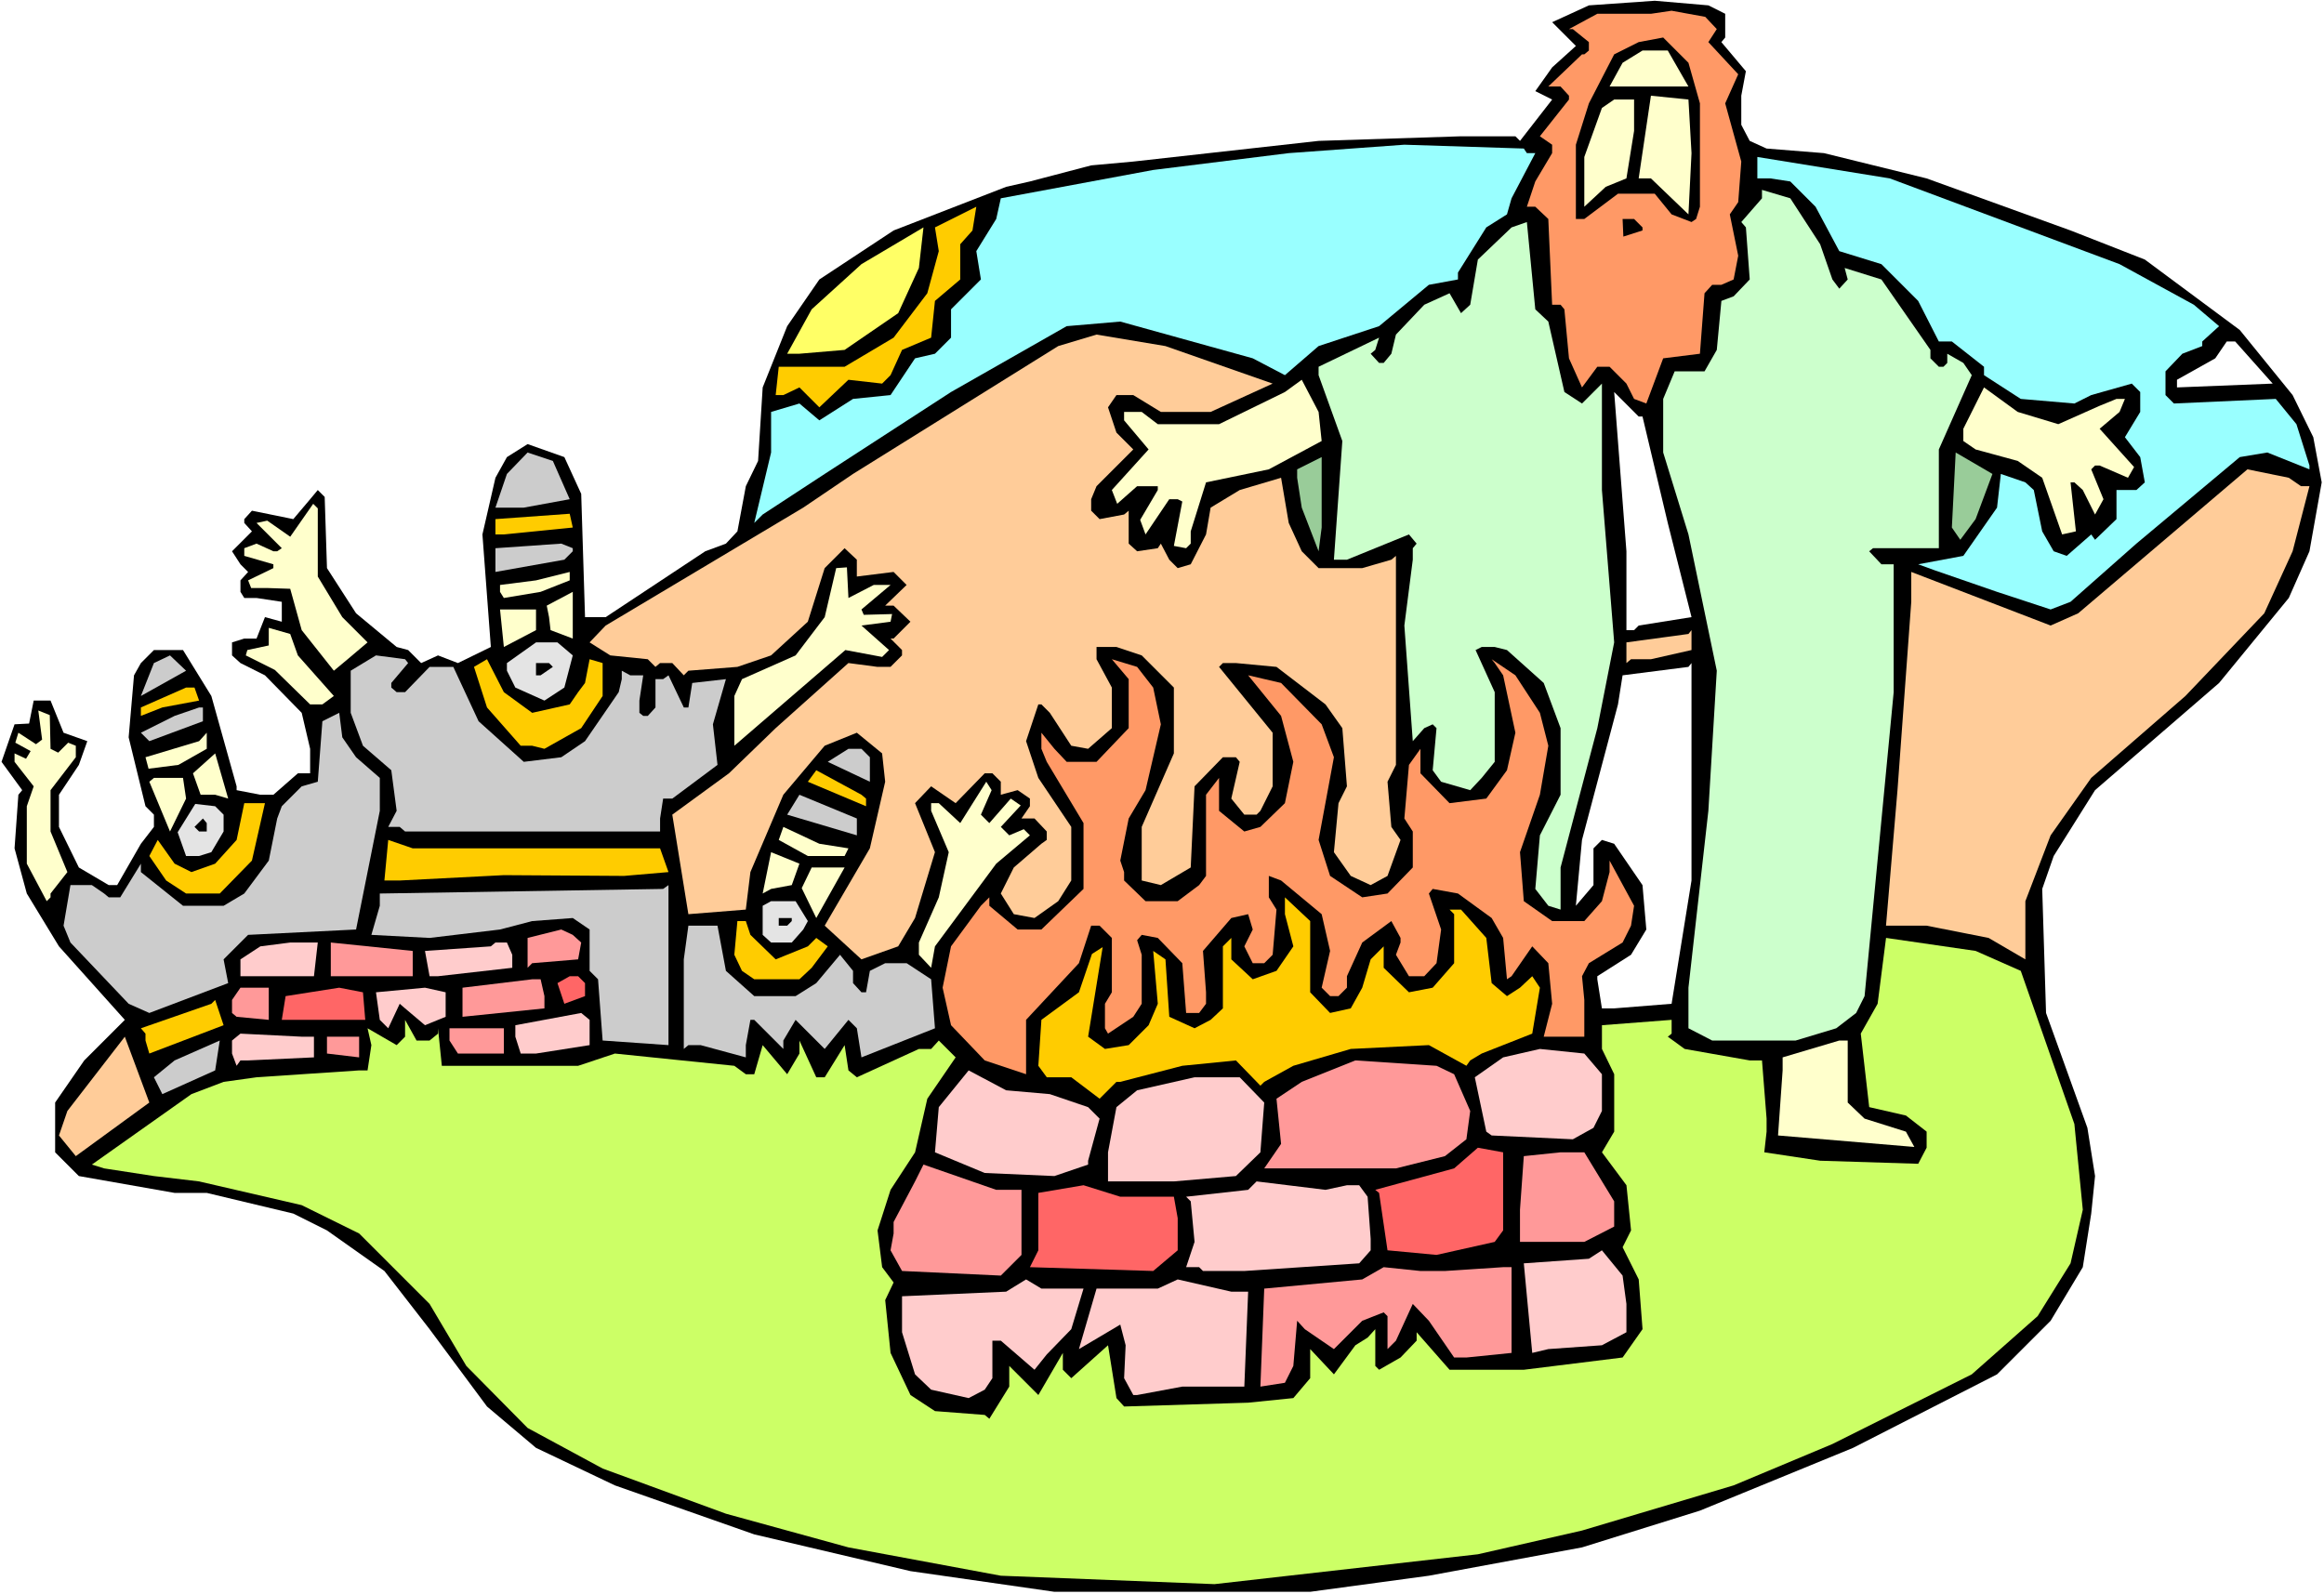 <?xml version="1.0" encoding="UTF-8" standalone="no"?>
<svg
   version="1.0"
   width="129.766mm"
   height="89.025mm"
   id="svg94"
   sodipodi:docname="Elijah &amp; Altar.wmf"
   xmlns:inkscape="http://www.inkscape.org/namespaces/inkscape"
   xmlns:sodipodi="http://sodipodi.sourceforge.net/DTD/sodipodi-0.dtd"
   xmlns="http://www.w3.org/2000/svg"
   xmlns:svg="http://www.w3.org/2000/svg">
  <rect width="100%" height="100%" fill="#333333" stroke="none"/>
  <sodipodi:namedview
     id="namedview94"
     pagecolor="#ffffff"
     bordercolor="#000000"
     borderopacity="0.25"
     inkscape:showpageshadow="2"
     inkscape:pageopacity="0.0"
     inkscape:pagecheckerboard="0"
     inkscape:deskcolor="#d1d1d1"
     inkscape:document-units="mm" />
  <defs
     id="defs1">
    <pattern
       id="WMFhbasepattern"
       patternUnits="userSpaceOnUse"
       width="6"
       height="6"
       x="0"
       y="0" />
  </defs>
  <path
     style="fill:#ffffff;fill-opacity:1;fill-rule:evenodd;stroke:none"
     d="M 0,336.472 H 490.455 V 0 H 0 Z"
     id="path1" />
  <path
     style="fill:#000000;fill-opacity:1;fill-rule:evenodd;stroke:none"
     d="m 364.084,2.909 v 5.01 l -0.808,0.97 5.171,6.141 -0.97,5.172 v 6.141 l 1.778,3.394 3.555,1.616 12.12,0.97 21.654,5.333 30.381,10.989 15.675,6.141 20.038,14.868 11.15,13.737 4.363,8.889 1.778,9.535 -2.586,14.545 -4.363,9.858 -14.706,17.939 -26.179,22.625 -8.726,13.898 -2.424,6.949 0.808,26.181 8.726,24.241 1.616,10.181 -0.808,7.919 -1.778,11.313 -6.787,11.313 -11.312,11.313 -30.381,15.515 -32.32,13.252 -24.886,7.757 -32.32,5.98 -25.048,3.394 h -53.974 l -30.381,-4.363 -32.966,-7.757 -29.411,-10.343 -16.645,-7.919 -10.342,-8.727 -12.12,-16.323 -9.534,-12.282 -12.12,-8.565 -7.11,-3.555 -18.261,-4.363 h -6.787 l -20.2,-3.555 -5.01,-5.01 v -10.505 l 6.141,-8.889 8.565,-8.565 -13.898,-15.515 -6.787,-11.151 -2.586,-9.535 0.808,-11.313 0.808,-0.97 -4.363,-5.98 2.747,-7.919 3.07,-0.162 0.97,-4.848 h 3.555 l 2.747,6.788 5.01,1.778 -1.778,5.01 -4.202,6.303 v 6.788 l 4.202,8.565 6.302,3.717 h 1.778 l 5.01,-8.727 2.747,-3.555 v -2.586 l -1.778,-1.778 -3.555,-14.545 1.131,-13.09 1.454,-2.586 2.747,-2.747 h 6.141 l 5.979,9.697 5.333,19.07 v 0.808 l 5.01,0.97 h 2.747 l 5.171,-4.525 h 2.586 v -5.172 l -1.778,-7.596 -7.757,-7.919 -5.171,-2.586 -1.778,-1.616 v -2.747 l 2.586,-0.808 h 2.586 l 1.778,-4.525 3.555,0.97 v -4.202 l -5.333,-0.808 h -2.586 l -0.808,-1.293 v -2.424 l 1.616,-1.778 -1.616,-1.616 -1.778,-2.747 4.202,-4.202 -1.616,-1.778 v -0.808 l 1.616,-1.778 8.726,1.778 3.555,-4.202 1.616,-1.939 1.454,1.454 0.485,15.03 6.141,9.535 8.565,7.111 2.424,0.646 2.747,2.747 3.555,-1.616 4.202,1.616 6.949,-3.394 -1.778,-23.757 2.747,-11.959 2.424,-4.363 4.363,-2.747 7.757,2.747 3.555,7.757 0.808,26.019 h 4.363 l 21.008,-13.898 4.363,-1.616 2.424,-2.586 1.778,-9.535 2.586,-5.333 0.97,-15.515 5.171,-12.929 6.787,-9.858 15.675,-10.343 23.755,-9.212 5.01,-1.131 12.928,-3.394 8.888,-0.808 39.107,-4.363 30.058,-0.97 h 11.474 l 0.97,0.97 6.787,-8.727 -3.555,-1.778 3.555,-5.01 5.01,-4.525 -5.01,-5.01 7.757,-3.555 13.898,-0.97 11.312,0.97 z"
     id="path2" />
  <path
     style="fill:#ff9966;fill-opacity:1;fill-rule:evenodd;stroke:none"
     d="m 362.307,6.141 -1.778,2.747 6.302,6.788 -2.747,6.141 3.394,12.282 -0.646,8.565 -1.778,2.586 1.778,8.727 -0.97,5.01 -2.586,1.131 h -1.939 l -1.616,1.778 -0.97,12.767 -7.757,0.97 -3.555,9.535 -2.586,-0.97 -1.616,-3.232 -3.555,-3.555 h -2.586 l -3.232,4.363 -2.747,-6.141 -0.97,-10.343 -0.808,-0.97 h -1.778 l -0.808,-18.1 -2.747,-2.586 h -1.778 l 1.778,-5.333 3.555,-5.98 v -1.778 l -2.586,-1.778 6.141,-7.757 v -0.808 l -1.778,-1.939 h -2.586 l 7.11,-6.788 h 0.485 l 0.97,-0.808 V 8.889 l -3.394,-2.747 h -0.808 l 5.979,-3.232 h 11.312 l 4.363,-0.646 7.11,1.293 z"
     id="path3" />
  <path
     style="fill:#000000;fill-opacity:1;fill-rule:evenodd;stroke:none"
     d="m 358.752,21.817 v 21.817 l -0.808,2.586 -0.97,0.646 -4.202,-1.616 -3.555,-4.363 h -7.757 l -7.11,5.333 h -1.778 V 30.544 l 2.747,-8.727 5.333,-10.343 5.171,-2.586 5.171,-0.97 5.333,5.333 z"
     id="path4" />
  <path
     style="fill:#ffffcc;fill-opacity:1;fill-rule:evenodd;stroke:none"
     d="m 356.328,18.262 h -16.645 l 2.747,-5.01 4.202,-2.586 h 5.333 z"
     id="path5" />
  <path
     style="fill:#ffffcc;fill-opacity:1;fill-rule:evenodd;stroke:none"
     d="m 356.974,32.322 -0.646,12.929 -7.918,-7.596 h -2.586 l 2.586,-17.454 7.918,0.808 z"
     id="path6" />
  <path
     style="fill:#ffffcc;fill-opacity:1;fill-rule:evenodd;stroke:none"
     d="m 344.854,27.635 -1.616,10.02 -4.363,1.778 -4.525,4.202 V 33.13 l 3.717,-10.343 2.586,-1.778 h 4.202 z"
     id="path7" />
  <path
     style="fill:#99ffff;fill-opacity:1;fill-rule:evenodd;stroke:none"
     d="m 322.23,32.322 h 1.778 l -5.01,9.535 -0.97,3.394 -4.363,2.747 -5.979,9.535 v 1.454 l -6.141,1.131 -10.504,8.727 -12.766,4.202 -7.11,6.141 -6.787,-3.555 -27.957,-7.757 -11.312,0.97 -24.402,13.898 -26.664,17.292 -13.09,8.565 -1.778,1.778 3.555,-14.868 v -8.565 l 5.979,-1.778 4.202,3.555 7.11,-4.525 7.918,-0.808 5.171,-7.757 4.202,-0.97 3.394,-3.394 v -5.98 l 6.302,-6.303 -0.97,-5.98 4.202,-6.788 0.97,-4.363 32.158,-5.98 28.603,-3.555 24.402,-1.778 25.21,0.808 z"
     id="path8" />
  <path
     style="fill:#99ffff;fill-opacity:1;fill-rule:evenodd;stroke:none"
     d="m 447.308,55.755 15.675,8.565 5.333,4.525 -3.555,3.232 v 0.97 l -4.202,1.616 -3.555,3.717 v 5.01 l 1.778,1.778 21.493,-0.97 4.363,5.333 2.747,8.727 v 0.808 l -8.888,-3.555 -5.818,0.97 -21.816,18.262 -13.898,12.282 -4.202,1.616 -11.312,-3.717 -13.09,-4.525 -3.555,-1.293 9.534,-1.778 7.11,-10.181 0.808,-7.111 5.171,1.778 1.778,1.616 1.778,8.727 2.424,4.202 2.747,0.97 5.171,-4.525 0.808,1.131 4.525,-4.363 v -6.141 h 4.202 l 1.778,-1.616 -0.97,-5.333 -3.232,-4.202 3.232,-5.333 v -4.202 l -1.778,-1.778 -8.565,2.424 -3.555,1.778 -11.312,-0.97 -7.757,-5.01 v -1.778 l -6.787,-5.333 h -2.747 l -4.363,-8.565 -7.757,-7.757 -8.888,-2.747 -5.01,-9.373 -5.333,-5.333 -4.202,-0.646 h -2.747 v -4.525 l 27.957,4.525 z"
     id="path9" />
  <path
     style="fill:#ccffcc;fill-opacity:1;fill-rule:evenodd;stroke:none"
     d="m 384.123,51.554 2.586,7.434 1.454,1.939 1.778,-1.939 -0.646,-2.424 7.757,2.424 10.342,14.868 v 1.778 l 1.778,1.778 h 0.97 l 0.808,-0.808 v -1.939 l 3.394,1.939 1.778,2.586 -6.949,15.676 v 20.848 h -13.898 l -0.808,0.646 2.586,2.747 h 2.586 v 26.989 l -6.141,64.159 -1.778,3.555 -4.202,3.232 -8.565,2.586 h -17.614 l -5.01,-2.586 v -8.565 l 4.202,-37.332 1.778,-29.575 -5.979,-28.767 -5.333,-17.292 V 84.199 l 2.424,-5.818 h 6.302 l 2.586,-4.525 0.97,-10.343 2.586,-0.97 3.394,-3.555 -0.808,-10.989 -0.97,-1.131 4.363,-5.01 v -1.778 l 5.979,1.778 z"
     id="path10" />
  <path
     style="fill:#ffcc00;fill-opacity:1;fill-rule:evenodd;stroke:none"
     d="m 202.646,51.554 v 7.434 l -5.333,4.525 -0.808,7.757 -6.141,2.586 -2.424,5.333 -1.778,1.778 -7.11,-0.808 -6.141,5.818 -4.202,-4.202 -3.394,1.616 h -1.616 l 0.646,-5.98 h 13.898 l 10.342,-6.141 7.11,-9.373 2.424,-8.889 -0.808,-5.01 8.726,-4.363 -0.808,5.01 z"
     id="path11" />
  <path
     style="fill:#000000;fill-opacity:1;fill-rule:evenodd;stroke:none"
     d="m 346.632,47.998 v 0.646 l -4.04,1.293 -0.162,-3.717 h 2.424 z"
     id="path12" />
  <path
     style="fill:#ccffcc;fill-opacity:1;fill-rule:evenodd;stroke:none"
     d="m 326.755,67.876 3.394,14.868 3.717,2.424 4.202,-4.202 v 22.464 l 2.586,32.16 -3.555,18.1 -7.757,29.413 v 8.889 l -2.586,-0.808 -2.747,-3.555 0.97,-11.313 4.363,-8.565 v -14.06 l -3.555,-9.535 -7.757,-6.949 -2.586,-0.646 h -2.747 l -1.293,0.646 4.04,8.889 v 14.707 l -2.747,3.394 -2.424,2.586 -6.141,-1.778 -1.778,-2.424 0.808,-8.889 -0.808,-0.808 -1.778,0.808 -2.424,2.747 -1.778,-24.403 1.778,-13.898 v -2.424 l 0.808,-0.97 -1.616,-1.939 -13.09,5.333 h -2.747 l 1.778,-25.05 -5.01,-13.898 v -1.778 l 12.766,-6.141 -0.808,2.586 -0.97,0.808 1.778,1.939 h 0.97 l 1.616,-1.939 0.97,-4.04 5.979,-6.303 5.333,-2.424 2.424,4.202 1.939,-1.778 1.616,-9.535 7.11,-6.788 3.232,-1.131 1.778,18.424 z"
     id="path13" />
  <path
     style="fill:#ffff66;fill-opacity:1;fill-rule:evenodd;stroke:none"
     d="m 189.557,66.098 -11.312,7.757 -9.534,0.808 h -2.586 l 5.171,-9.373 10.504,-9.535 13.09,-7.757 -0.97,8.565 z"
     id="path14" />
  <path
     style="fill:#ffcc99;fill-opacity:1;fill-rule:evenodd;stroke:none"
     d="m 268.579,80.967 -13.09,5.98 h -10.504 l -5.818,-3.555 h -3.555 l -1.778,2.586 1.778,5.333 3.555,3.555 -7.757,7.757 -1.131,2.747 v 2.424 l 1.778,1.778 5.171,-0.97 0.97,-0.808 v 6.949 l 1.778,1.616 4.363,-0.646 0.646,-0.97 1.778,3.394 1.778,1.778 2.747,-0.808 3.232,-6.303 0.97,-5.656 6.141,-3.717 8.726,-2.586 1.616,9.535 2.747,5.98 3.555,3.555 h 9.211 l 6.141,-1.778 0.97,-0.808 v 44.12 l -1.778,3.555 0.808,9.535 1.939,2.747 -2.747,7.596 -3.555,1.939 -4.202,-1.939 -3.555,-5.01 0.97,-10.343 1.778,-3.555 -0.97,-12.282 -3.555,-5.01 -10.342,-7.919 -8.565,-0.808 h -2.747 l -0.808,0.808 11.312,13.898 v 11.313 l -2.586,5.172 -0.808,0.808 h -2.586 l -2.747,-3.394 1.778,-7.757 -0.808,-0.97 h -2.747 l -5.979,6.141 -0.808,17.131 -6.302,3.717 -4.04,-0.97 v -11.313 l 6.787,-15.515 v -13.898 l -6.787,-6.788 -5.333,-1.778 h -4.202 v 2.586 l 3.232,5.98 v 8.565 l -5.01,4.363 -3.555,-0.646 -4.525,-6.949 -1.778,-1.778 h -0.646 l -2.586,7.757 2.586,7.757 6.949,10.343 v 11.313 l -2.747,4.363 -5.01,3.555 -4.363,-0.808 -2.747,-4.363 2.747,-5.495 5.818,-5.01 1.131,-0.808 v -1.778 l -2.586,-2.747 h -2.747 l 1.778,-2.586 v -1.616 l -2.586,-1.778 -3.555,0.97 v -2.747 l -1.778,-1.778 h -1.616 l -6.141,6.303 -5.171,-3.555 -3.394,3.555 4.202,10.343 -4.202,13.898 -3.555,5.98 -7.757,2.747 -7.757,-7.111 9.534,-16.323 3.232,-14.06 -0.646,-5.98 -5.333,-4.363 -6.787,2.747 -8.726,10.343 -6.949,16.323 -0.97,7.919 -12.12,0.97 -3.394,-21.009 11.958,-8.727 9.858,-9.535 15.352,-13.737 6.141,0.808 h 2.747 l 2.424,-2.424 v -1.131 l -2.424,-2.424 h 0.646 l 3.555,-3.555 -3.555,-3.394 h -1.778 l 4.525,-4.363 -2.747,-2.747 -7.757,0.97 v -3.555 l -2.586,-2.424 -4.202,4.202 -3.555,11.313 -7.757,7.111 -7.11,2.424 -10.342,0.808 -0.97,0.97 -2.424,-2.586 h -2.586 l -0.97,0.808 -1.616,-1.616 -7.918,-0.808 -4.363,-2.747 3.394,-3.555 41.693,-24.888 10.504,-7.111 43.309,-26.989 8.08,-2.424 14.544,2.424 z"
     id="path15" />
  <path
     style="fill:#ffffff;fill-opacity:1;fill-rule:evenodd;stroke:none"
     d="m 479.628,80.967 -20.2,0.808 v -1.616 l 8.08,-4.525 2.424,-3.555 h 1.778 z"
     id="path16" />
  <path
     style="fill:#ffffcc;fill-opacity:1;fill-rule:evenodd;stroke:none"
     d="m 278.921,93.087 -11.15,5.98 -13.251,2.747 -3.232,10.343 v 2.586 l -0.97,0.97 -2.586,-0.485 1.778,-9.373 -0.97,-0.485 h -1.778 l -5.01,7.434 -1.131,-3.071 3.717,-6.303 v -0.808 h -4.363 l -4.202,3.717 -1.131,-2.909 7.757,-8.565 -5.171,-6.141 v -1.778 h 3.717 l 3.394,2.586 h 12.928 l 13.898,-6.788 3.555,-2.586 3.555,6.788 z"
     id="path17" />
  <path
     style="fill:#ffffcc;fill-opacity:1;fill-rule:evenodd;stroke:none"
     d="m 434.38,89.532 8.726,-3.879 3.555,-1.454 h 1.778 l -1.131,2.747 -4.202,3.555 7.272,8.081 -1.293,2.263 -5.979,-2.586 h -0.97 l -0.808,0.808 2.586,6.303 -1.778,3.232 -2.586,-5.172 -1.778,-1.616 h -0.808 l 1.131,10.343 -2.909,0.646 -4.202,-11.959 -5.171,-3.555 -8.888,-2.424 -2.586,-1.778 v -2.586 l 4.363,-8.727 7.11,5.172 z"
     id="path18" />
  <path
     style="fill:#ffffff;fill-opacity:1;fill-rule:evenodd;stroke:none"
     d="m 346.632,87.916 5.333,22.464 5.01,19.878 -11.15,1.778 -0.97,0.97 h -1.616 v -16.646 l -2.586,-33.615 5.171,5.172 z"
     id="path19" />
  <path
     style="fill:#cccccc;fill-opacity:1;fill-rule:evenodd;stroke:none"
     d="m 120.23,105.37 -9.696,1.778 h -5.979 l 2.424,-7.111 4.363,-4.525 5.333,1.778 z"
     id="path20" />
  <path
     style="fill:#99cc99;fill-opacity:1;fill-rule:evenodd;stroke:none"
     d="m 416.928,109.572 -3.232,4.363 -1.778,-2.586 0.808,-15.838 7.757,4.525 z"
     id="path21" />
  <path
     style="fill:#99cc99;fill-opacity:1;fill-rule:evenodd;stroke:none"
     d="m 278.275,116.359 -3.555,-9.212 -0.97,-6.303 v -1.778 l 5.171,-2.586 v 14.868 z"
     id="path22" />
  <path
     style="fill:#ffcc99;fill-opacity:1;fill-rule:evenodd;stroke:none"
     d="m 485.607,102.622 h 1.778 l -3.555,13.737 -5.979,13.09 -16.645,17.454 -19.877,17.292 -8.565,12.121 -5.333,13.898 v 12.282 l -7.757,-4.525 -13.09,-2.586 h -8.565 l 2.424,-28.605 2.909,-39.756 v -6.303 l 29.411,11.313 5.818,-2.586 35.714,-30.383 8.726,1.778 z"
     id="path23" />
  <path
     style="fill:#ffffcc;fill-opacity:1;fill-rule:evenodd;stroke:none"
     d="m 72.235,130.258 5.333,5.333 -4.202,3.555 -2.909,2.424 -6.787,-8.565 -2.424,-8.727 -4.848,-0.162 H 53.005 l -0.646,-1.616 5.333,-2.586 v -0.808 l -6.141,-1.778 v -1.616 l 2.586,-0.97 3.555,1.616 h 0.808 l 0.97,-0.646 -5.333,-5.333 2.262,-0.485 4.848,3.394 4.848,-6.949 0.97,0.97 v 14.383 z"
     id="path24" />
  <path
     style="fill:#ffcc00;fill-opacity:1;fill-rule:evenodd;stroke:none"
     d="m 120.877,111.349 -14.544,1.454 h -1.778 v -3.232 l 15.675,-1.131 z"
     id="path25" />
  <path
     style="fill:#cccccc;fill-opacity:1;fill-rule:evenodd;stroke:none"
     d="m 120.877,116.359 -1.778,1.778 -14.544,2.586 v -5.01 l 13.898,-0.97 2.424,0.97 z"
     id="path26" />
  <path
     style="fill:#ffffcc;fill-opacity:1;fill-rule:evenodd;stroke:none"
     d="m 179.053,126.217 5.333,-2.747 h 3.555 l -6.141,5.172 0.485,1.131 5.979,-0.162 -0.323,1.616 -6.141,0.808 5.818,5.172 -1.454,1.454 -7.757,-1.454 -23.432,20.201 V 146.904 l 1.616,-3.555 11.312,-5.01 6.141,-8.081 2.424,-10.343 2.262,-0.162 z"
     id="path27" />
  <path
     style="fill:#ffffcc;fill-opacity:1;fill-rule:evenodd;stroke:none"
     d="m 114.089,124.925 -7.757,1.293 -0.808,-1.293 v -1.454 l 7.595,-0.97 7.11,-1.778 v 1.778 z"
     id="path28" />
  <path
     style="fill:#ffffcc;fill-opacity:1;fill-rule:evenodd;stroke:none"
     d="m 116.19,133.005 -0.323,-2.747 -0.485,-2.424 5.494,-2.909 v 9.858 z"
     id="path29" />
  <path
     style="fill:#ffffcc;fill-opacity:1;fill-rule:evenodd;stroke:none"
     d="m 113.12,133.005 -6.787,3.555 -0.808,-7.919 h 7.595 z"
     id="path30" />
  <path
     style="fill:#ffffcc;fill-opacity:1;fill-rule:evenodd;stroke:none"
     d="m 62.862,138.338 7.595,8.565 -2.424,1.778 h -2.586 l -7.434,-7.272 -6.141,-3.071 0.323,-1.131 4.525,-0.97 v -3.717 l 4.525,1.293 z"
     id="path31" />
  <path
     style="fill:#ffcc99;fill-opacity:1;fill-rule:evenodd;stroke:none"
     d="m 348.409,139.146 h -4.202 l -0.97,0.808 v -4.363 l 13.09,-1.778 0.646,-0.808 v 4.202 z"
     id="path32" />
  <path
     style="fill:#e4e4e4;fill-opacity:1;fill-rule:evenodd;stroke:none"
     d="m 120.877,138.338 -1.778,6.788 -4.202,2.747 -6.141,-2.747 -1.778,-3.555 v -1.616 l 6.141,-4.363 h 4.525 z"
     id="path33" />
  <path
     style="fill:#cccccc;fill-opacity:1;fill-rule:evenodd;stroke:none"
     d="m 29.734,146.904 2.747,-6.949 3.394,-1.616 3.394,3.232 z"
     id="path34" />
  <path
     style="fill:#cccccc;fill-opacity:1;fill-rule:evenodd;stroke:none"
     d="m 86.133,139.954 -3.555,4.202 v 0.97 l 1.131,0.97 h 1.778 l 5.171,-5.333 h 5.01 l 5.333,11.474 9.534,8.565 7.918,-0.97 5.01,-3.394 7.11,-10.343 0.646,-2.747 v -1.778 l 1.778,0.97 h 2.747 l -0.808,5.333 v 2.586 l 0.808,0.646 h 0.97 l 1.616,-1.778 v -5.98 h 1.616 l 1.131,-0.808 3.232,6.788 h 0.97 l 0.808,-5.172 7.11,-0.808 -2.747,9.535 0.97,8.565 -9.534,7.111 h -1.939 l -0.646,4.202 v 2.747 H 85.486 l -1.131,-0.97 h -2.424 l 1.778,-3.394 -1.131,-8.565 -5.979,-5.172 -2.586,-6.949 v -8.889 l 5.333,-3.232 6.141,0.808 z"
     id="path35" />
  <path
     style="fill:#ffcc00;fill-opacity:1;fill-rule:evenodd;stroke:none"
     d="m 112.312,150.459 7.918,-1.778 1.778,-2.586 1.454,-1.939 0.97,-5.01 2.747,0.808 v 6.949 l -4.525,6.788 -7.757,4.363 -2.586,-0.646 h -2.424 l -7.11,-8.081 -2.747,-8.565 2.747,-1.616 3.555,6.949 z"
     id="path36" />
  <path
     style="fill:#ff9966;fill-opacity:1;fill-rule:evenodd;stroke:none"
     d="m 243.369,145.126 1.616,7.757 -3.232,13.898 -3.555,5.98 -1.778,8.889 0.808,2.424 v 1.778 l 4.525,4.363 h 6.787 l 4.525,-3.394 1.454,-1.939 V 167.751 l 2.747,-3.555 v 6.949 l 5.333,4.363 3.394,-0.97 5.171,-5.01 1.778,-8.727 -2.586,-9.697 -6.949,-8.565 6.949,1.616 8.565,8.727 2.586,6.949 -3.232,17.454 2.424,7.596 6.787,4.525 5.333,-0.808 5.333,-5.495 v -7.596 l -1.778,-2.747 0.97,-11.313 2.424,-3.394 v 5.172 l 6.141,6.303 7.757,-0.97 4.363,-5.98 1.778,-7.919 -2.586,-12.121 -1.778,-2.586 -0.646,-0.808 5.01,3.394 5.171,7.919 1.778,6.949 -1.778,10.343 -4.202,12.121 0.808,10.343 5.979,4.202 h 6.787 l 3.717,-4.202 1.616,-6.141 v -2.424 l 5.171,9.535 -0.646,4.202 -1.778,3.555 -7.11,4.363 -1.454,2.747 0.485,5.01 v 7.757 h -8.565 l 1.778,-6.949 -0.808,-8.565 -3.394,-3.555 -4.363,6.303 -0.97,0.646 -0.808,-8.727 -2.424,-4.202 -7.11,-5.172 -5.333,-0.97 -0.808,0.97 2.586,7.596 -0.97,7.111 -2.586,2.747 h -3.232 l -2.747,-4.525 0.97,-2.586 v -0.97 l -1.939,-3.555 -6.141,4.525 -3.232,7.111 v 2.424 l -1.778,1.778 h -1.778 l -1.778,-1.778 1.778,-7.757 -1.778,-7.757 -8.565,-7.111 -2.586,-0.97 v 4.525 l 1.616,2.586 -0.808,9.535 -1.778,1.778 h -2.424 l -1.778,-3.555 1.778,-3.555 -0.97,-3.232 -3.555,0.808 -5.979,6.949 0.646,8.727 v 2.424 l -1.454,1.939 h -2.747 l -0.808,-10.505 -5.171,-5.333 -3.394,-0.646 -0.97,1.131 0.97,3.071 v 10.343 l -1.778,2.747 -5.333,3.555 -0.646,-1.131 v -5.172 l 1.454,-2.424 v -11.474 l -2.586,-2.586 h -1.778 l -2.586,7.919 -11.15,11.959 v 11.474 l -8.726,-2.909 -7.11,-7.434 -1.778,-7.919 1.778,-8.727 6.302,-8.565 1.778,-1.778 v 1.778 l 5.979,5.01 h 5.01 l 8.888,-8.565 v -13.898 l -7.757,-12.929 -1.131,-2.747 v -3.394 l 2.747,3.394 2.586,2.747 h 6.302 l 6.787,-7.111 v -10.343 l -3.555,-4.202 5.333,1.616 z"
     id="path37" />
  <path
     style="fill:#000000;fill-opacity:1;fill-rule:evenodd;stroke:none"
     d="m 116.675,140.762 -2.586,1.778 h -0.97 v -2.586 h 2.747 z"
     id="path38" />
  <path
     style="fill:#ffffff;fill-opacity:1;fill-rule:evenodd;stroke:none"
     d="m 352.772,211.871 -12.12,0.97 h -2.586 l -0.97,-6.141 v -0.646 l 7.11,-4.525 3.232,-5.333 -0.808,-9.373 -5.979,-8.727 -2.586,-0.808 -1.778,1.778 v 7.757 l -3.717,4.363 1.293,-13.898 7.595,-28.605 0.97,-6.141 13.898,-1.778 0.646,-0.808 v 45.897 z"
     id="path39" />
  <path
     style="fill:#ffcc00;fill-opacity:1;fill-rule:evenodd;stroke:none"
     d="m 42.016,147.873 -7.757,1.454 -4.525,1.778 v -1.778 l 9.534,-4.202 h 1.778 z"
     id="path40" />
  <path
     style="fill:#ffffcc;fill-opacity:1;fill-rule:evenodd;stroke:none"
     d="m 10.666,158.055 1.616,0.808 2.101,-2.101 1.616,0.646 v 2.424 l -5.333,6.949 v 8.727 l 3.555,8.565 -3.555,4.525 v 0.808 l -0.808,0.808 -4.202,-7.919 v -12.121 l 1.454,-4.202 -4.04,-5.172 v -1.778 l 2.424,1.131 0.97,-1.616 -3.232,-1.778 0.646,-2.101 3.717,2.424 1.293,-0.97 -0.808,-6.141 2.424,0.97 z"
     id="path41" />
  <path
     style="fill:#cccccc;fill-opacity:1;fill-rule:evenodd;stroke:none"
     d="m 42.824,152.237 -11.312,4.202 -1.778,-1.778 7.11,-3.555 5.171,-1.778 h 0.808 z"
     id="path42" />
  <path
     style="fill:#cccccc;fill-opacity:1;fill-rule:evenodd;stroke:none"
     d="m 75.144,159.832 5.01,4.363 v 6.949 l -5.01,25.05 -22.786,1.131 -5.171,5.172 0.97,5.01 -16.645,6.303 -4.363,-1.939 -12.282,-12.929 -1.454,-3.555 1.454,-8.565 h 4.525 l 2.586,1.778 0.97,0.808 h 2.424 l 4.363,-7.111 v 1.778 l 8.888,7.111 h 8.565 l 4.363,-2.586 5.171,-6.949 1.778,-8.889 0.97,-2.586 4.202,-4.202 3.394,-0.97 0.97,-12.767 3.555,-1.778 0.646,5.172 z"
     id="path43" />
  <path
     style="fill:#ffffcc;fill-opacity:1;fill-rule:evenodd;stroke:none"
     d="m 37.653,161.448 -6.302,0.808 -0.646,-2.424 11.312,-3.394 1.616,-1.778 v 3.394 z"
     id="path44" />
  <path
     style="fill:#cccccc;fill-opacity:1;fill-rule:evenodd;stroke:none"
     d="m 183.577,159.832 v 5.172 l -8.888,-4.202 4.363,-2.747 h 2.747 z"
     id="path45" />
  <path
     style="fill:#ffffcc;fill-opacity:1;fill-rule:evenodd;stroke:none"
     d="m 45.41,167.751 h -3.07 l -1.616,-4.525 4.686,-4.202 2.747,9.535 z"
     id="path46" />
  <path
     style="fill:#ffcc00;fill-opacity:1;fill-rule:evenodd;stroke:none"
     d="m 182.769,168.559 v 1.616 l -12.282,-5.172 1.778,-2.424 9.534,5.172 z"
     id="path47" />
  <path
     style="fill:#ffffcc;fill-opacity:1;fill-rule:evenodd;stroke:none"
     d="m 39.269,168.559 -3.394,6.949 -4.363,-10.505 0.97,-0.808 h 6.141 z"
     id="path48" />
  <path
     style="fill:#ffffcc;fill-opacity:1;fill-rule:evenodd;stroke:none"
     d="m 208.787,173.731 4.525,-5.172 2.101,1.454 -4.202,4.525 1.778,1.778 3.07,-1.293 1.293,1.293 -7.11,5.98 -12.928,17.454 -0.808,4.525 -2.586,-2.747 v -2.586 l 4.202,-9.535 2.101,-9.535 -3.717,-8.727 v -1.616 h 1.616 l 4.525,4.202 5.494,-8.727 1.131,1.778 -2.262,5.172 z"
     id="path49" />
  <path
     style="fill:#cccccc;fill-opacity:1;fill-rule:evenodd;stroke:none"
     d="m 180.83,176.317 -14.706,-4.363 2.586,-4.202 12.12,5.01 z"
     id="path50" />
  <path
     style="fill:#ffcc00;fill-opacity:1;fill-rule:evenodd;stroke:none"
     d="m 53.166,181.65 -6.787,6.949 h -7.11 l -4.202,-2.747 -3.555,-5.172 1.778,-3.394 3.555,5.01 3.555,1.778 5.01,-1.778 4.525,-5.01 1.616,-7.757 h 4.363 z"
     id="path51" />
  <path
     style="fill:#e4e4e4;fill-opacity:1;fill-rule:evenodd;stroke:none"
     d="m 47.187,171.953 v 3.555 l -2.586,4.363 -2.586,0.808 h -2.747 l -1.778,-5.01 3.717,-5.98 4.202,0.485 z"
     id="path52" />
  <path
     style="fill:#000000;fill-opacity:1;fill-rule:evenodd;stroke:none"
     d="m 43.632,175.508 h -1.616 l -0.97,-0.97 1.778,-1.778 0.808,0.97 z"
     id="path53" />
  <path
     style="fill:#ffffcc;fill-opacity:1;fill-rule:evenodd;stroke:none"
     d="m 179.053,179.064 -0.808,1.616 h -7.757 l -6.141,-3.394 0.97,-2.747 7.595,3.555 z"
     id="path54" />
  <path
     style="fill:#ffcc00;fill-opacity:1;fill-rule:evenodd;stroke:none"
     d="m 139.299,179.064 1.778,5.01 -9.373,0.808 -25.371,-0.162 -21.978,1.131 h -3.232 l 0.808,-8.565 5.171,1.778 z"
     id="path55" />
  <path
     style="fill:#ffffcc;fill-opacity:1;fill-rule:evenodd;stroke:none"
     d="m 167.094,186.821 -4.363,0.808 -1.778,0.97 1.778,-8.727 5.979,2.424 z"
     id="path56" />
  <path
     style="fill:#ffffcc;fill-opacity:1;fill-rule:evenodd;stroke:none"
     d="m 172.265,193.77 -3.07,-6.303 2.101,-4.363 h 6.949 z"
     id="path57" />
  <path
     style="fill:#cccccc;fill-opacity:1;fill-rule:evenodd;stroke:none"
     d="m 127.179,219.628 -0.97,-12.929 -1.778,-1.778 v -8.727 l -3.555,-2.424 -8.565,0.646 -6.787,1.778 -14.867,1.778 -12.282,-0.646 1.778,-6.141 v -2.586 l 59.792,-0.97 1.131,-0.808 v 33.776 z"
     id="path58" />
  <path
     style="fill:#ffcc00;fill-opacity:1;fill-rule:evenodd;stroke:none"
     d="m 276.497,206.699 v 2.747 l 4.202,4.363 4.363,-0.97 2.424,-4.363 1.778,-5.98 2.747,-2.747 v 4.525 l 5.333,5.172 5.01,-0.97 4.525,-5.172 v -10.343 l -0.97,-0.97 h 2.424 l 5.333,5.98 1.131,9.535 3.232,2.747 2.747,-1.778 2.586,-2.424 1.616,2.424 -1.616,9.697 -10.666,4.202 -2.424,1.454 -0.808,1.131 -7.918,-4.363 -16.483,0.808 -12.12,3.555 -6.141,3.394 -0.808,0.808 -5.171,-5.333 -11.312,1.131 -13.09,3.394 h -0.808 l -3.555,3.555 -5.979,-4.525 h -5.171 l -1.778,-2.424 0.646,-9.697 7.918,-5.818 2.747,-8.081 2.262,-1.454 -3.07,18.908 3.555,2.586 5.01,-0.808 4.202,-4.202 1.939,-4.525 -0.97,-11.151 2.586,1.778 0.808,12.121 5.333,2.424 3.394,-1.778 2.586,-2.424 v -13.09 l 1.778,-1.778 v 4.525 l 4.525,4.202 5.01,-1.778 3.555,-5.172 -1.778,-6.788 v -3.555 l 5.333,5.01 z"
     id="path59" />
  <path
     style="fill:#e4e4e4;fill-opacity:1;fill-rule:evenodd;stroke:none"
     d="m 170.488,194.417 -0.97,1.778 -2.424,2.747 h -4.363 l -1.778,-1.616 v -6.141 l 1.778,-0.97 h 5.171 z"
     id="path60" />
  <path
     style="fill:#000000;fill-opacity:1;fill-rule:evenodd;stroke:none"
     d="m 167.094,194.417 -0.97,0.97 h -1.778 v -1.616 h 2.747 z"
     id="path61" />
  <path
     style="fill:#ffcc00;fill-opacity:1;fill-rule:evenodd;stroke:none"
     d="m 158.368,197.326 5.333,5.172 6.787,-2.747 1.778,-1.778 2.424,1.778 -3.394,4.525 -2.586,2.424 h -9.534 l -2.586,-1.778 -1.616,-3.394 0.646,-7.111 h 1.778 z"
     id="path62" />
  <path
     style="fill:#cccccc;fill-opacity:1;fill-rule:evenodd;stroke:none"
     d="m 153.197,204.922 5.979,5.333 h 8.726 l 4.363,-2.747 5.01,-5.98 2.747,3.394 v 2.586 l 1.778,1.939 h 0.97 l 0.808,-4.525 3.232,-1.616 h 4.525 l 5.171,3.394 0.808,10.343 -15.514,6.141 -0.97,-6.141 -1.778,-1.778 -5.01,6.141 -6.141,-6.141 -2.586,4.363 v 1.778 l -6.141,-6.141 h -0.808 l -0.97,5.333 v 2.586 l -9.534,-2.586 h -2.586 l -0.97,0.808 v -18.908 l 0.97,-7.111 h 6.141 z"
     id="path63" />
  <path
     style="fill:#ff9999;fill-opacity:1;fill-rule:evenodd;stroke:none"
     d="m 122.654,198.942 -0.646,3.555 -9.696,0.808 -0.97,0.97 v -6.303 l 7.11,-1.778 2.424,1.131 z"
     id="path64" />
  <path
     style="fill:#ccff66;fill-opacity:1;fill-rule:evenodd;stroke:none"
     d="m 426.462,204.922 11.312,32.322 1.778,18.1 -2.586,11.313 -6.949,11.151 -13.898,12.282 -29.411,14.707 -20.846,8.727 -31.997,9.535 -21.978,5.01 -55.59,6.303 -45.086,-1.778 -32.158,-5.98 -25.856,-7.111 -26.018,-9.535 -15.837,-8.565 -12.928,-13.09 -7.757,-13.09 -14.867,-14.868 -12.12,-5.98 -21.654,-5.01 -9.534,-1.131 -10.504,-1.616 -2.586,-0.808 21.008,-14.868 6.787,-2.586 6.949,-0.97 21.654,-1.454 h 1.778 l 0.808,-5.333 -0.808,-3.555 6.141,3.555 1.778,-1.778 v -3.555 l 2.424,4.363 h 2.747 l 1.778,-1.454 v -1.131 l 0.808,7.919 h 28.765 l 7.757,-2.586 25.21,2.586 2.424,1.778 h 1.778 l 1.778,-6.141 5.171,6.141 2.586,-4.363 v -2.747 l 3.555,7.757 h 1.778 l 4.202,-6.788 0.808,5.333 1.778,1.454 13.09,-5.98 h 2.586 l 1.616,-1.778 3.555,3.555 -5.979,8.727 -2.586,11.313 -5.171,7.919 -2.747,8.565 0.97,7.757 2.424,3.232 -1.778,3.717 1.131,11.151 4.202,8.889 5.171,3.394 10.504,0.808 0.97,0.808 4.202,-6.788 v -4.363 l 6.141,6.141 5.171,-8.889 v 3.555 l 1.778,1.778 7.757,-6.949 1.778,11.151 1.616,1.778 26.179,-0.808 9.534,-0.97 3.555,-4.202 v -6.141 l 5.01,5.333 4.525,-6.141 2.586,-1.616 1.616,-1.778 v 7.757 l 0.808,0.808 4.525,-2.586 3.394,-3.555 v -1.778 l 6.949,7.919 h 15.675 l 20.846,-2.586 4.202,-5.98 -0.808,-10.505 -3.394,-6.788 1.778,-3.555 -0.97,-9.535 -5.171,-6.949 2.586,-4.363 v -12.121 l -2.586,-5.333 v -5.01 l 14.706,-1.131 v 2.909 l -0.808,0.646 3.555,2.586 13.736,2.424 h 2.586 l 0.97,12.282 v 2.747 l -0.485,4.363 11.797,1.778 20.685,0.646 1.778,-3.394 v -3.394 l -4.363,-3.394 -7.757,-1.778 -1.778,-15.515 3.555,-6.303 1.778,-13.898 18.907,2.747 z"
     id="path65" />
  <path
     style="fill:#ffcccc;fill-opacity:1;fill-rule:evenodd;stroke:none"
     d="M 66.256,206.053 H 50.742 v -3.555 l 4.202,-2.747 6.302,-0.808 h 5.818 z"
     id="path66" />
  <path
     style="fill:#ff9999;fill-opacity:1;fill-rule:evenodd;stroke:none"
     d="M 87.102,206.053 H 69.811 v -7.111 l 17.291,1.778 z"
     id="path67" />
  <path
     style="fill:#ffcccc;fill-opacity:1;fill-rule:evenodd;stroke:none"
     d="m 108.11,201.528 v 2.747 l -15.675,1.778 h -1.778 l -0.97,-5.333 13.898,-0.97 0.97,-0.808 h 2.424 z"
     id="path68" />
  <path
     style="fill:#ff6666;fill-opacity:1;fill-rule:evenodd;stroke:none"
     d="m 123.462,207.507 v 2.747 l -4.363,1.616 -1.454,-4.363 2.586,-1.454 h 1.778 z"
     id="path69" />
  <path
     style="fill:#ff9999;fill-opacity:1;fill-rule:evenodd;stroke:none"
     d="m 114.897,210.255 v 2.586 l -17.291,1.778 v -6.141 l 14.706,-1.778 h 1.778 z"
     id="path70" />
  <path
     style="fill:#ff9999;fill-opacity:1;fill-rule:evenodd;stroke:none"
     d="m 56.722,215.265 -6.787,-0.646 -0.97,-0.808 v -2.747 l 1.778,-2.586 h 5.979 z"
     id="path71" />
  <path
     style="fill:#ff6666;fill-opacity:1;fill-rule:evenodd;stroke:none"
     d="m 77.083,215.265 h -17.614 l 0.808,-5.01 11.312,-1.778 5.01,0.97 z"
     id="path72" />
  <path
     style="fill:#ffcccc;fill-opacity:1;fill-rule:evenodd;stroke:none"
     d="m 94.051,214.618 -4.363,1.778 -4.202,-3.555 -1.131,-0.97 -2.424,5.172 -1.778,-1.778 -0.808,-5.818 10.342,-0.97 4.363,0.97 z"
     id="path73" />
  <path
     style="fill:#ffcc00;fill-opacity:1;fill-rule:evenodd;stroke:none"
     d="m 31.512,222.375 -0.808,-2.747 v -1.454 l -0.97,-1.131 14.867,-5.172 0.808,-0.808 1.778,5.333 z"
     id="path74" />
  <path
     style="fill:#ffcccc;fill-opacity:1;fill-rule:evenodd;stroke:none"
     d="m 124.432,220.598 -11.312,1.778 h -3.232 l -1.131,-3.555 v -2.424 l 13.898,-2.586 1.778,1.454 z"
     id="path75" />
  <path
     style="fill:#ff9999;fill-opacity:1;fill-rule:evenodd;stroke:none"
     d="m 106.333,222.375 h -9.696 l -1.778,-2.747 v -2.586 h 11.474 z"
     id="path76" />
  <path
     style="fill:#ffcccc;fill-opacity:1;fill-rule:evenodd;stroke:none"
     d="m 66.256,218.82 v 4.363 l -13.898,0.646 h -1.616 l -0.808,1.131 -0.97,-2.586 v -2.747 l 1.778,-1.454 12.928,0.646 z"
     id="path77" />
  <path
     style="fill:#ffcc99;fill-opacity:1;fill-rule:evenodd;stroke:none"
     d="m 15.998,244.031 -3.555,-4.363 1.778,-5.172 12.12,-15.676 5.171,13.898 z"
     id="path78" />
  <path
     style="fill:#ff9999;fill-opacity:1;fill-rule:evenodd;stroke:none"
     d="m 75.79,223.183 -6.787,-0.808 v -3.555 h 6.787 z"
     id="path79" />
  <path
     style="fill:#cccccc;fill-opacity:1;fill-rule:evenodd;stroke:none"
     d="m 34.259,230.941 -1.778,-3.555 4.363,-3.555 9.534,-4.202 -0.97,6.303 z"
     id="path80" />
  <path
     style="fill:#ffffcc;fill-opacity:1;fill-rule:evenodd;stroke:none"
     d="m 389.94,232.718 3.555,3.394 8.726,2.747 1.778,3.232 -28.765,-2.424 0.97,-13.737 v -2.747 l 11.958,-3.555 h 1.778 z"
     id="path81" />
  <path
     style="fill:#ffcccc;fill-opacity:1;fill-rule:evenodd;stroke:none"
     d="m 338.067,226.739 v 7.757 l -1.778,3.555 -4.363,2.424 -17.13,-0.808 -1.131,-0.808 -2.424,-11.474 5.979,-4.202 7.757,-1.778 9.373,0.97 z"
     id="path82" />
  <path
     style="fill:#ff9999;fill-opacity:1;fill-rule:evenodd;stroke:none"
     d="m 306.878,226.739 3.394,7.757 -0.808,5.98 -4.525,3.555 -10.342,2.586 H 266.801 l 3.555,-5.172 -0.97,-9.535 5.333,-3.555 11.312,-4.525 17.13,1.131 z"
     id="path83" />
  <path
     style="fill:#ffcccc;fill-opacity:1;fill-rule:evenodd;stroke:none"
     d="m 221.553,230.941 8.08,2.747 2.424,2.424 -2.424,8.889 v 0.808 l -7.11,2.424 -14.706,-0.646 -10.504,-4.363 0.808,-9.535 6.302,-7.757 7.918,4.202 z"
     id="path84" />
  <path
     style="fill:#ffcccc;fill-opacity:1;fill-rule:evenodd;stroke:none"
     d="m 266.801,232.718 -0.808,10.505 -5.171,5.01 -13.09,1.131 h -13.898 v -6.141 l 1.778,-9.535 4.363,-3.555 12.12,-2.747 h 9.534 z"
     id="path85" />
  <path
     style="fill:#ff6666;fill-opacity:1;fill-rule:evenodd;stroke:none"
     d="m 317.22,259.707 -1.778,2.424 -12.282,2.747 -10.342,-0.97 -1.778,-12.121 -0.808,-0.646 16.645,-4.525 5.01,-4.363 5.333,0.97 z"
     id="path86" />
  <path
     style="fill:#ff9999;fill-opacity:1;fill-rule:evenodd;stroke:none"
     d="m 340.652,253.566 v 5.333 l -6.302,3.232 h -13.574 v -6.788 l 0.808,-11.313 7.757,-0.808 h 5.01 z"
     id="path87" />
  <path
     style="fill:#ff9999;fill-opacity:1;fill-rule:evenodd;stroke:none"
     d="m 215.574,251.142 v 13.737 l -4.363,4.363 -20.846,-0.97 -2.424,-4.363 0.646,-3.555 v -2.424 l 4.525,-8.565 1.778,-3.555 15.352,5.333 z"
     id="path88" />
  <path
     style="fill:#ffcccc;fill-opacity:1;fill-rule:evenodd;stroke:none"
     d="m 284.254,250.172 h 2.586 l 1.778,2.424 0.646,8.889 v 2.424 l -2.424,2.747 -24.24,1.616 h -8.726 l -0.808,-0.808 h -2.747 l 1.778,-5.333 -0.808,-8.565 -0.97,-0.97 13.09,-1.454 1.778,-1.778 14.544,1.778 z"
     id="path89" />
  <path
     style="fill:#ff6666;fill-opacity:1;fill-rule:evenodd;stroke:none"
     d="m 247.733,252.596 0.808,4.525 v 6.788 l -5.171,4.363 -26.018,-0.808 1.778,-3.555 V 251.788 l 9.534,-1.616 7.757,2.424 z"
     id="path90" />
  <path
     style="fill:#ffcccc;fill-opacity:1;fill-rule:evenodd;stroke:none"
     d="m 343.238,275.222 v 5.98 l -5.171,2.747 -11.312,0.808 -3.394,0.808 -1.778,-18.908 13.736,-0.97 2.747,-1.778 4.363,5.333 z"
     id="path91" />
  <path
     style="fill:#ff9999;fill-opacity:1;fill-rule:evenodd;stroke:none"
     d="m 304.939,268.273 12.282,-0.808 h 1.778 v 18.1 l -9.534,0.97 h -2.586 l -5.333,-7.757 -3.394,-3.555 -3.555,7.757 -1.778,1.778 v -6.949 l -0.808,-0.808 -4.525,1.778 -5.979,5.98 -6.141,-4.202 -1.616,-1.778 -0.808,9.535 -1.778,3.555 -5.171,0.808 0.808,-20.686 20.685,-1.939 4.525,-2.586 7.757,0.808 z"
     id="path92" />
  <path
     style="fill:#ffcccc;fill-opacity:1;fill-rule:evenodd;stroke:none"
     d="m 228.664,271.99 -2.586,8.565 -5.171,5.333 -2.586,3.232 -7.11,-6.141 h -1.778 v 7.919 l -1.616,2.424 -3.394,1.778 -7.918,-1.778 -3.394,-3.232 -2.747,-8.889 v -7.596 l 21.978,-0.97 4.202,-2.586 3.232,1.939 z"
     id="path93" />
  <path
     style="fill:#ffcccc;fill-opacity:1;fill-rule:evenodd;stroke:none"
     d="m 263.408,272.636 -0.808,20.04 h -13.09 l -9.534,1.778 h -0.808 l -1.939,-3.555 0.323,-6.949 -1.131,-4.363 -8.726,5.172 3.717,-12.767 h 12.928 l 4.202,-1.939 11.312,2.586 z"
     id="path94" />
</svg>
